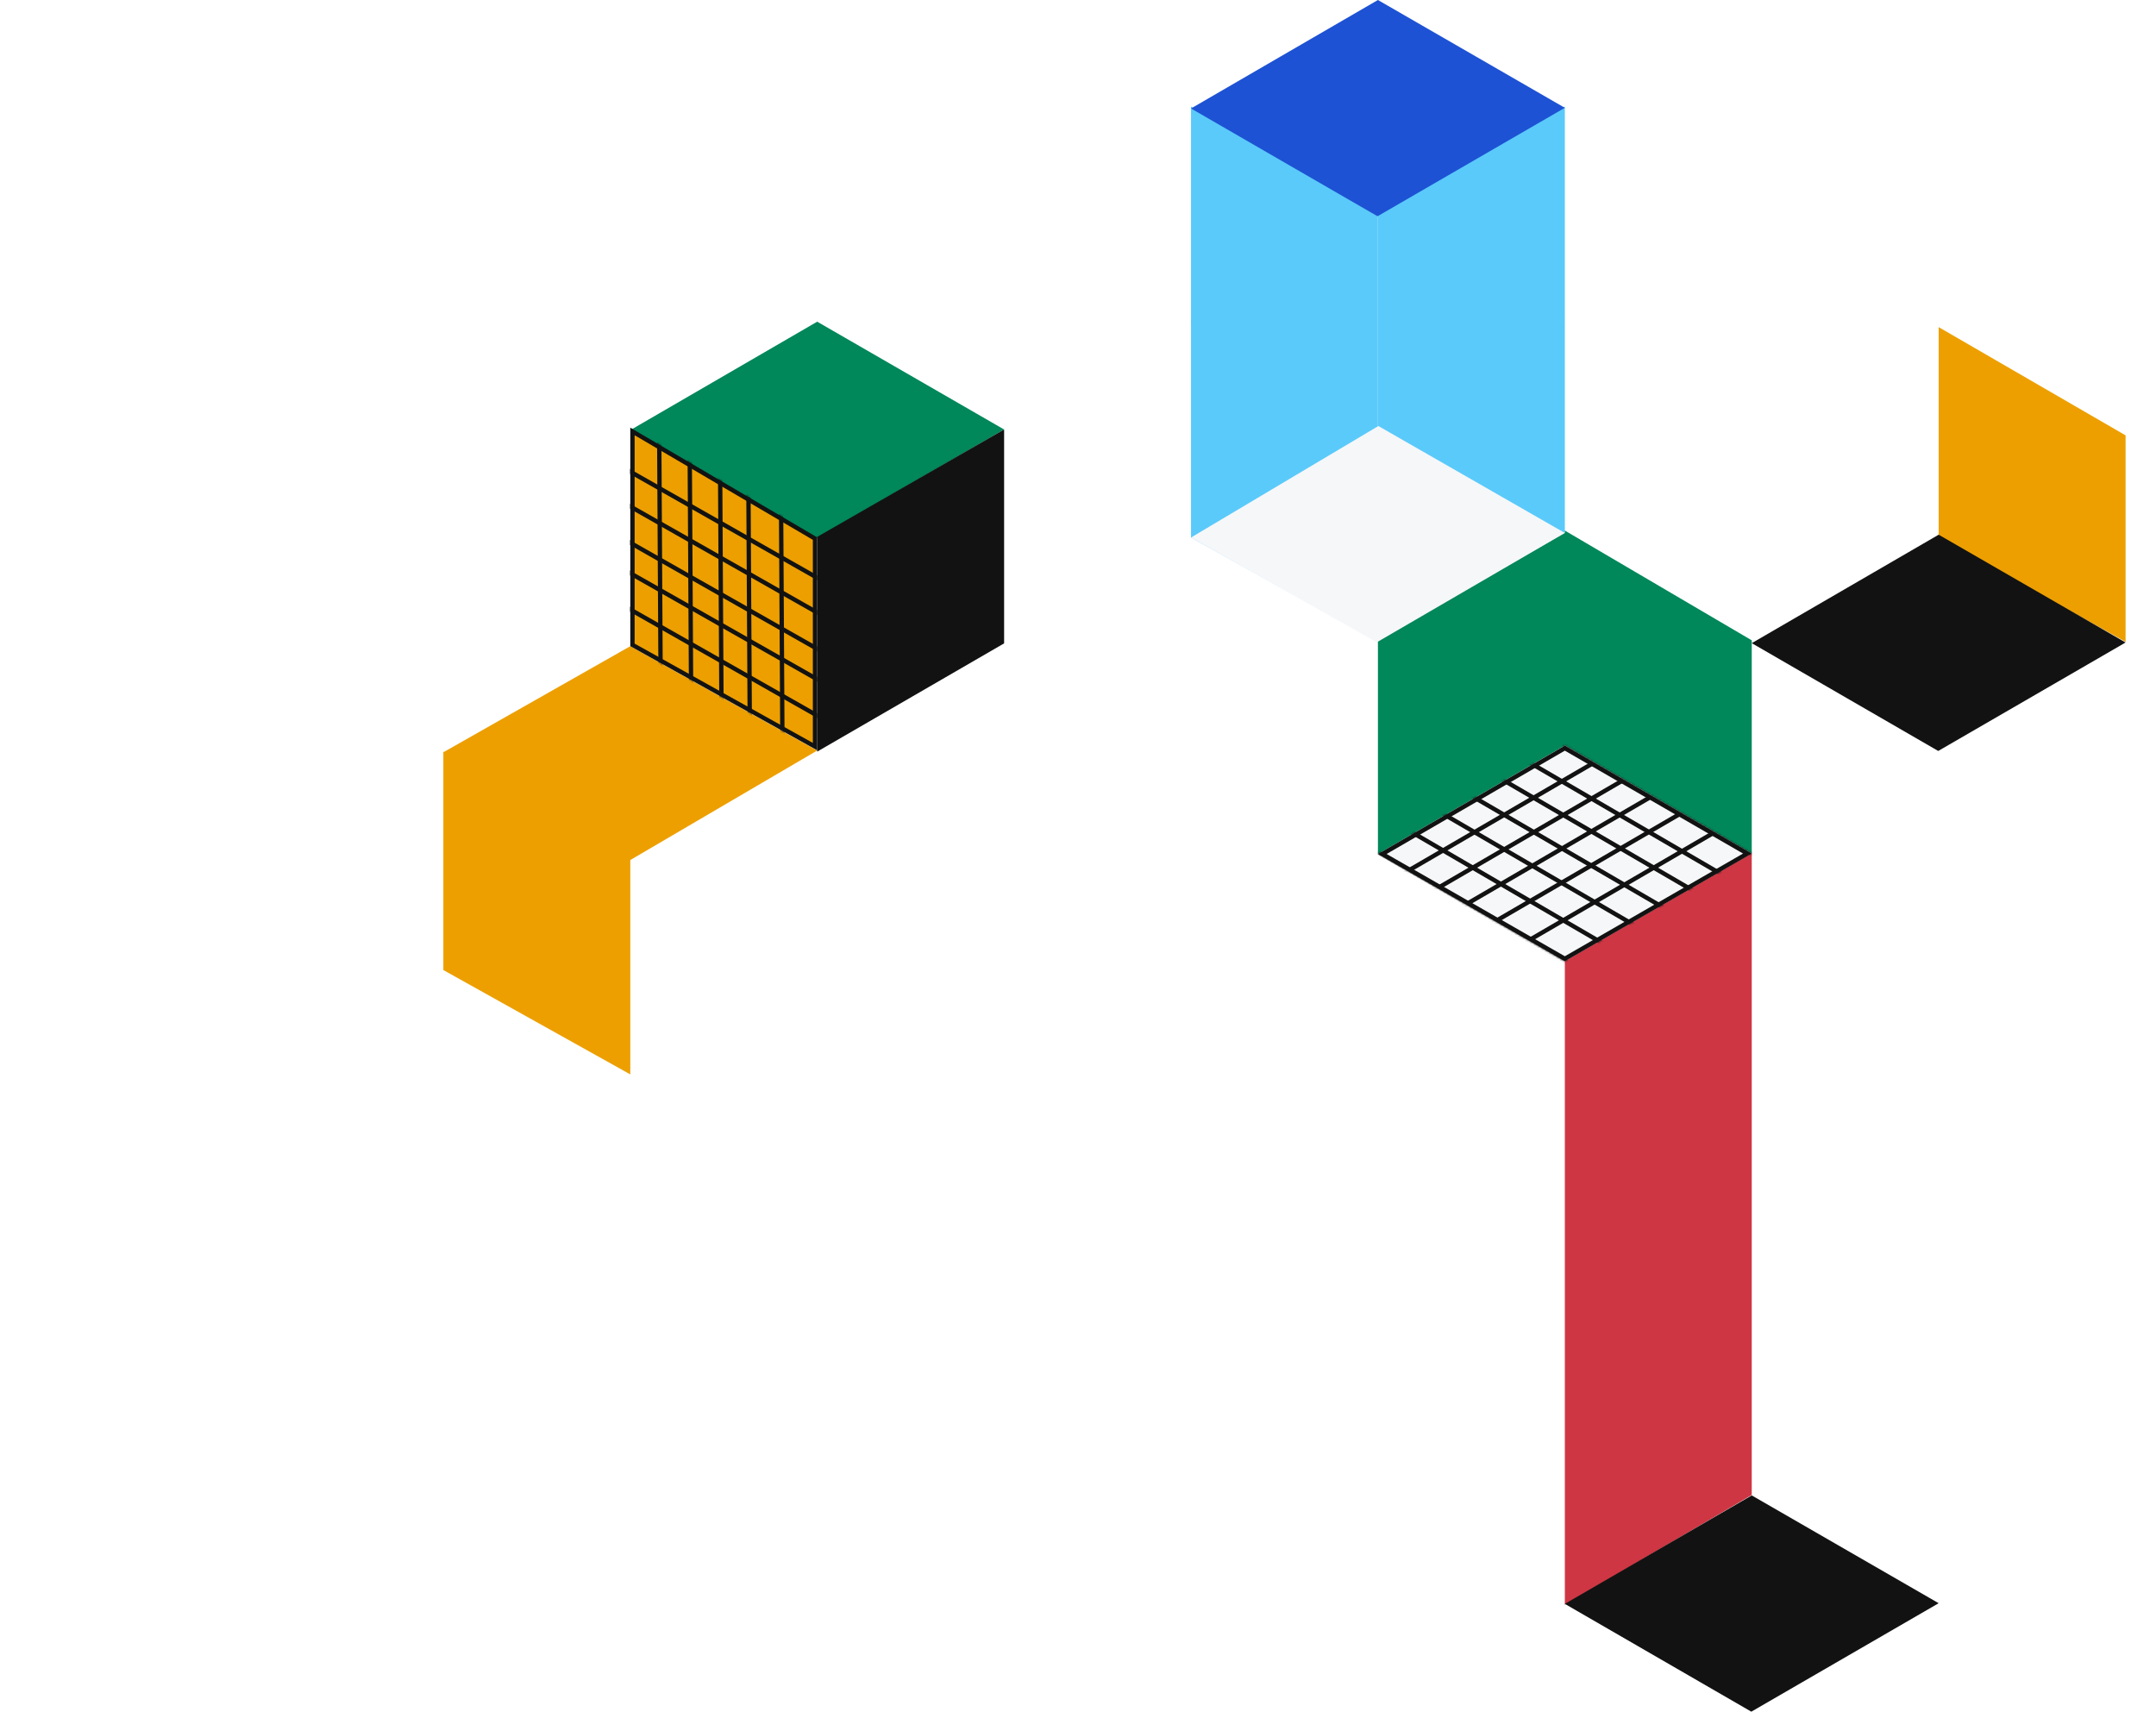 <?xml version="1.0" encoding="utf-8"?>
<!-- Generator: Adobe Illustrator 24.2.0, SVG Export Plug-In . SVG Version: 6.00 Build 0)  -->
<svg version="1.1" id="Layer_1" xmlns="http://www.w3.org/2000/svg" xmlns:xlink="http://www.w3.org/1999/xlink" x="0px" y="0px"
	 viewBox="0 0 992 787.5" style="enable-background:new 0 0 992 787.5;" xml:space="preserve">
<style type="text/css">
	.st0{fill:#FFFFFF;}
	.st1{fill:#ED9F00;}
	.st2{fill:#5ACAFA;}
	.st3{fill:#00875A;}
	.st4{fill:#ED9F00;stroke:#121212;stroke-width:2;}
	.st5{fill:#121212;}
	.st6{fill:#CE3643;}
	.st7{fill:#1D52D4;}
	.st8{fill:#F6F7F9;}
	.st9{fill:#ED9F00;filter:url(#Adobe_OpacityMaskFilter);stroke:#121212;stroke-width:2;}
	.st10{mask:url(#mask0_451_5078_1_);}
	.st11{fill:none;stroke:#121212;stroke-width:2;}
	.st12{fill:#F6F7F9;stroke:#121212;stroke-width:2;}
	.st13{fill:#FFFFFF;filter:url(#Adobe_OpacityMaskFilter_1_);stroke:#121212;stroke-width:2;}
	.st14{mask:url(#mask1_451_5078_1_);}
</style>
<polygon class="st0" points="978,200.3 978,295.3 892,247.3 892,150.5 633.2,0.7 626.7,4.5 626.5,4.4 0,366.7 0,367.8 992,367.8 
	992,208.4 "/>
<polygon class="st1" points="978,295.3 978,200.3 892,150.5 892,247.3 "/>
<path class="st2" d="M548,49l86,50.5v98l-86-48V49z"/>
<path class="st3" d="M290,197.9l86-49.9l86,49.6l-86.2,49.9L290,197.9z"/>
<path class="st1" d="M204,346.1l86-48.8l86,48l-86.2,50.5L204,346.1z"/>
<path class="st2" d="M548,146.8l86,50.5v98l-86-48V146.8z"/>
<path class="st4" d="M291,296.7v-98.2l84,49.3v95.7L291,296.7z"/>
<path class="st1" d="M204,345.8l86,49.5v99l-86-48V345.8z"/>
<path class="st2" d="M634,197.5l86-50.5V49l-86,49V197.5z"/>
<path class="st2" d="M634,295.3l86-50.5v-98l-86,49V295.3z"/>
<path class="st5" d="M376,345.8l86-49.8v-98.4L376,247V345.8z"/>
<polygon class="st3" points="720,244.1 720,245.1 634,294.1 634,392.9 720,343 720,342.9 806,392.6 806,294.6 "/>
<path class="st6" d="M720,738.3l86-50.5V392.6l-86,49.6V738.3z"/>
<path class="st5" d="M720,737.9l86-49.9l86,49.6l-86.2,49.9L720,737.9z"/>
<path class="st7" d="M548,49.9L634,0l86,49.6l-86.2,49.9L548,49.9z"/>
<path class="st8" d="M548,247.3l86.2-51.3l85.8,49.2l-86.5,50.3L548,247.3z"/>
<path class="st5" d="M806,295.9l86-49.9l86,49.6l-86.2,49.9L806,295.9z"/>
<g>
	<defs>
		<filter id="Adobe_OpacityMaskFilter" filterUnits="userSpaceOnUse" x="278" y="144.8" width="111" height="197">
			<feColorMatrix  type="matrix" values="1 0 0 0 0  0 1 0 0 0  0 0 1 0 0  0 0 0 1 0"/>
		</filter>
	</defs>
	<mask maskUnits="userSpaceOnUse" x="278" y="144.8" width="111" height="197" id="mask0_451_5078_1_">
		<path class="st9" d="M291,296.7v-98.2l84,49.3v95.7L291,296.7z"/>
	</mask>
	<g class="st10">
		<line class="st11" x1="303" y1="144.8" x2="304" y2="319.8"/>
		<line class="st11" x1="317" y1="146.8" x2="318" y2="321.8"/>
		<line class="st11" x1="331" y1="157.8" x2="332" y2="332.8"/>
		<line class="st11" x1="344" y1="161.8" x2="345" y2="336.8"/>
		<line class="st11" x1="359" y1="166.8" x2="360" y2="341.8"/>
		<line class="st11" x1="278.5" y1="273.9" x2="382.5" y2="332.9"/>
		<line class="st11" x1="281.5" y1="258.9" x2="385.5" y2="317.9"/>
		<line class="st11" x1="281.5" y1="244.9" x2="385.5" y2="303.9"/>
		<line class="st11" x1="284.5" y1="229.9" x2="388.5" y2="288.9"/>
		<line class="st11" x1="284.5" y1="213.9" x2="388.5" y2="272.9"/>
	</g>
	<path class="st12" d="M720,441.1l-84-48.2l84-48.7l84,48.5L720,441.1z"/>
	<defs>
		<filter id="Adobe_OpacityMaskFilter_1_" filterUnits="userSpaceOnUse" x="624" y="331.8" width="189" height="119.7">
			<feColorMatrix  type="matrix" values="1 0 0 0 0  0 1 0 0 0  0 0 1 0 0  0 0 0 1 0"/>
		</filter>
	</defs>
	<mask maskUnits="userSpaceOnUse" x="624" y="331.8" width="189" height="119.7" id="mask1_451_5078_1_">
		<path class="st13" d="M720,441.1l-84-48.2l84-48.7l84,48.5L720,441.1z"/>
	</mask>
	<g class="st14">
		<line class="st11" x1="734.5" y1="450.6" x2="624.5" y2="386.6"/>
		<line class="st11" x1="750.5" y1="441.6" x2="640.5" y2="377.6"/>
		<line class="st11" x1="760.5" y1="430.6" x2="650.5" y2="366.6"/>
		<line class="st11" x1="777.5" y1="424.6" x2="667.5" y2="360.6"/>
		<line class="st11" x1="780.5" y1="410.6" x2="670.5" y2="346.6"/>
		<line class="st11" x1="806.5" y1="410.6" x2="696.5" y2="346.6"/>
		<line class="st11" x1="812.5" y1="396.6" x2="702.5" y2="332.6"/>
		<line class="st11" x1="628.5" y1="411.9" x2="738.5" y2="347.9"/>
		<line class="st11" x1="645.5" y1="417.9" x2="755.5" y2="353.9"/>
		<line class="st11" x1="652.5" y1="428.9" x2="762.5" y2="364.9"/>
		<line class="st11" x1="672.5" y1="432.9" x2="782.5" y2="368.9"/>
		<line class="st11" x1="687.5" y1="441.9" x2="797.5" y2="377.9"/>
	</g>
</g>
</svg>
